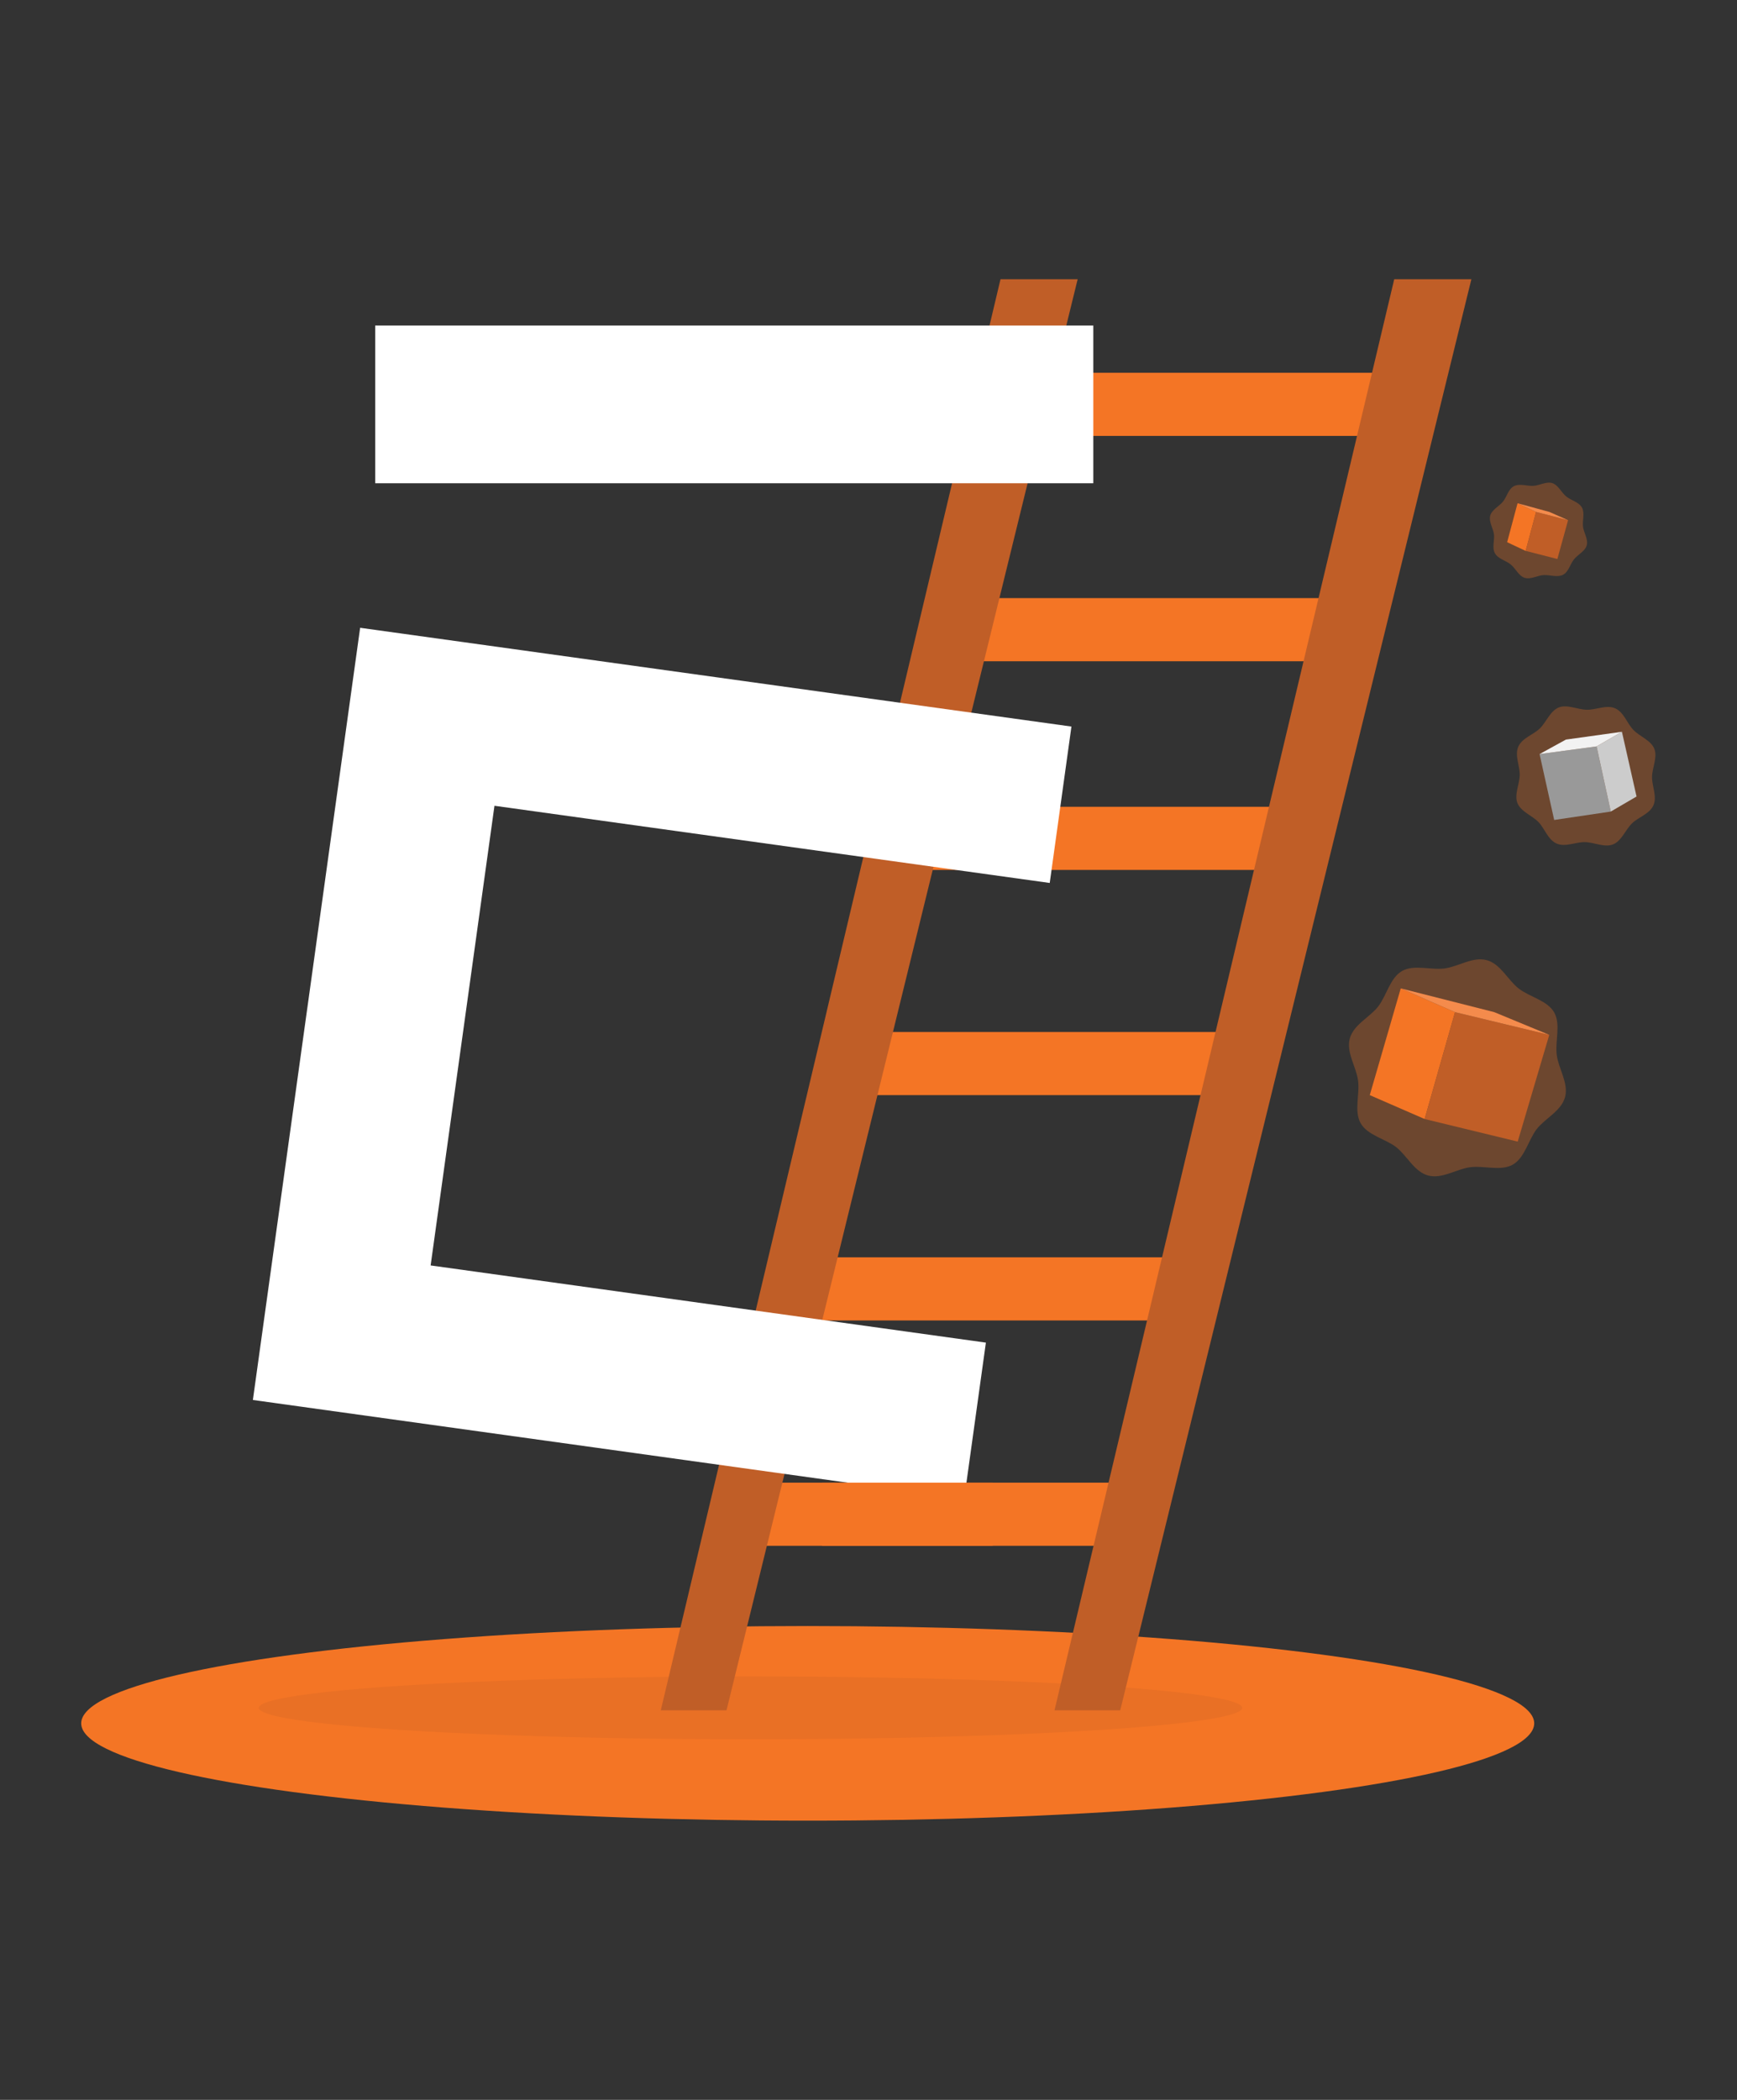 <?xml version="1.0" encoding="UTF-8"?>
<svg xmlns="http://www.w3.org/2000/svg" version="1.1" viewBox="0 0 1200 1450">
  <rect x="0" y="0" width="1200" height="1450" fill="#333333" stroke="none"/>
  <!-- Generator: Adobe Illustrator 29.5.1, SVG Export Plug-In . SVG Version: 2.1.0 Build 141)  -->
  <defs>
    <style>
      .st0, .st1 {
        fill: #c05e27;
      }

      .st2 {
        opacity: .3;
      }

      .st3 {
        fill: #fff;
      }

      .st4 {
        fill: #f47525;
      }

      .st1 {
        mix-blend-mode: multiply;
        opacity: .2;
      }

      .st5 {
        fill: #f2f2f2;
      }

      .st6 {
        isolation: isolate;
      }

      .st7 {
        fill: #999;
      }

      .st8 {
        fill: #ccc;
      }

      .st9 {
        fill: #f48b4c;
      }
    </style>
  </defs>
  <g class="st6">
    <g id="E_x27_s">
      <g id="Career_Ladder">
        <ellipse id="Base" class="st4" cx="558" cy="1190" rx="501.9" ry="67.2"/>
        <ellipse id="Base1" data-name="Base" class="st1" cx="518.5" cy="1179.3" rx="339.7" ry="21.7"/>
        <g id="Ladder">
          <rect class="st4" x="507.2" y="1023.8" width="274.7" height="43.6"/>
          <rect class="st4" x="541.9" y="868.2" width="274.7" height="43.6"/>
          <rect class="st4" x="573.9" y="712.6" width="274.7" height="43.6"/>
          <rect class="st4" x="608.5" y="557.1" width="274.7" height="43.6"/>
          <rect class="st4" x="661.9" y="413" width="274.7" height="43.6"/>
          <rect class="st4" x="696.5" y="257.4" width="274.7" height="43.6"/>
          <polygon class="st0" points="691.2 192.8 456.5 1181 501.9 1181 744.5 192.8 691.2 192.8"/>
          <polygon class="st0" points="963.2 192.8 728.5 1181 773.9 1181 1016.5 192.8 963.2 192.8"/>
        </g>
        <g id="E_Flat">
          <polygon class="st3" points="259.2 333.7 755.3 333.7 755.3 224.8 259.2 224.8 259.2 333.7 259.2 333.7"/>
          <polygon class="st3" points="248.8 433.5 174.7 966.7 666.1 1035 681.1 927.1 297.5 873.8 341.6 556.4 725.2 609.7 740.2 501.7 248.8 433.5 248.8 433.5"/>
          <rect class="st4" x="567.9" y="1023.8" width="117.9" height="43.6"/>
        </g>
        <g id="Grey_Block">
          <g class="st2">
            <path class="st4" d="M1142.3,556c-2.6,6-10.5,8.3-14.9,12.6s-7.2,12.2-13.1,14.5-13-1.5-19.4-1.6-13.5,3.6-19.5,1-8.3-10.5-12.6-14.9-12.2-7.2-14.5-13.1,1.5-13,1.6-19.4c.1-6.2-3.6-13.5-1-19.5,2.6-6,10.5-8.3,14.9-12.6s7.2-12.2,13.1-14.5c5.8-2.3,13,1.5,19.4,1.6s13.5-3.6,19.5-1c6,2.6,8.3,10.5,12.6,14.9,4.4,4.6,12.2,7.2,14.5,13.1s-1.5,13-1.6,19.4c-.1,6.2,3.6,13.5,1,19.5Z"/>
          </g>
          <g>
            <polygon class="st7" points="1063.6 520.7 1103 515.4 1112.8 560.4 1073.7 566.2 1063.6 520.7"/>
            <polygon class="st8" points="1120.5 505.3 1103 515.4 1112.8 560.4 1130.6 550 1120.5 505.3"/>
            <polygon class="st5" points="1063.6 520.7 1081.8 510.7 1120.5 505.3 1103 515.4 1063.6 520.7"/>
          </g>
        </g>
        <g id="Orange_Block">
          <g class="st2">
            <path class="st4" d="M1081.2,757.6c-2.6,9.6-13.9,14.7-19.6,22.1s-8.2,19.8-16.5,24.5c-8.3,4.7-19.9.5-29.5,1.8-9.3,1.2-19.4,8.3-29,5.7-9.6-2.6-14.7-13.9-22.1-19.6s-19.8-8.2-24.5-16.5-.5-19.9-1.8-29.5-8.3-19.4-5.7-29c2.6-9.6,13.9-14.7,19.6-22.1,5.9-7.6,8.2-19.8,16.5-24.5,8.3-4.7,19.9-.5,29.5-1.8s19.4-8.3,29-5.7,14.7,13.9,22.1,19.6c7.6,5.9,19.8,8.2,24.5,16.5,4.7,8.3.5,19.9,1.8,29.5,1.2,9.3,8.3,19.4,5.7,29Z"/>
          </g>
          <g>
            <polygon class="st4" points="967.7 682.5 1005.2 698.9 984.2 772.7 946.3 756.2 967.7 682.5"/>
            <polygon class="st0" points="1070.3 714.6 1005.2 698.9 984.2 772.7 1048.5 788.3 1070.3 714.6"/>
            <polygon class="st9" points="967.7 682.5 1032.3 698.9 1070.3 714.6 1005.2 698.9 967.7 682.5"/>
          </g>
        </g>
        <g id="Small_orange_Block">
          <g class="st2">
            <path class="st4" d="M1092.9,350.5c2.1,3.9.2,9,.7,13.1s3.7,8.8,2.6,12.9-6.1,6.4-8.8,9.7-3.7,8.7-7.6,10.7-9.1,0-13.3.2-9.1,3.2-13.2,1.9-6.2-6.4-9.6-9.2c-3.2-2.7-8.7-3.8-10.9-7.7s-.2-9-.7-13.1c-.6-4.3-3.7-8.8-2.6-12.9s6.1-6.4,8.8-9.7,3.7-8.7,7.6-10.7,9.1,0,13.3-.2,9.1-3.2,13.2-1.9,6.2,6.4,9.6,9.2,8.7,3.8,10.9,7.7Z"/>
          </g>
          <g>
            <polygon class="st4" points="1048.4 347.5 1061.2 353.5 1054 380.4 1041.2 374.4 1048.4 347.5"/>
            <polygon class="st0" points="1083.3 359.2 1061.2 353.5 1054 380.4 1075.9 386 1083.3 359.2"/>
            <polygon class="st9" points="1048.4 347.5 1070.4 353.5 1083.3 359.2 1061.2 353.5 1048.4 347.5"/>
          </g>
        </g>
      </g>
    </g>
  </g>
</svg>
